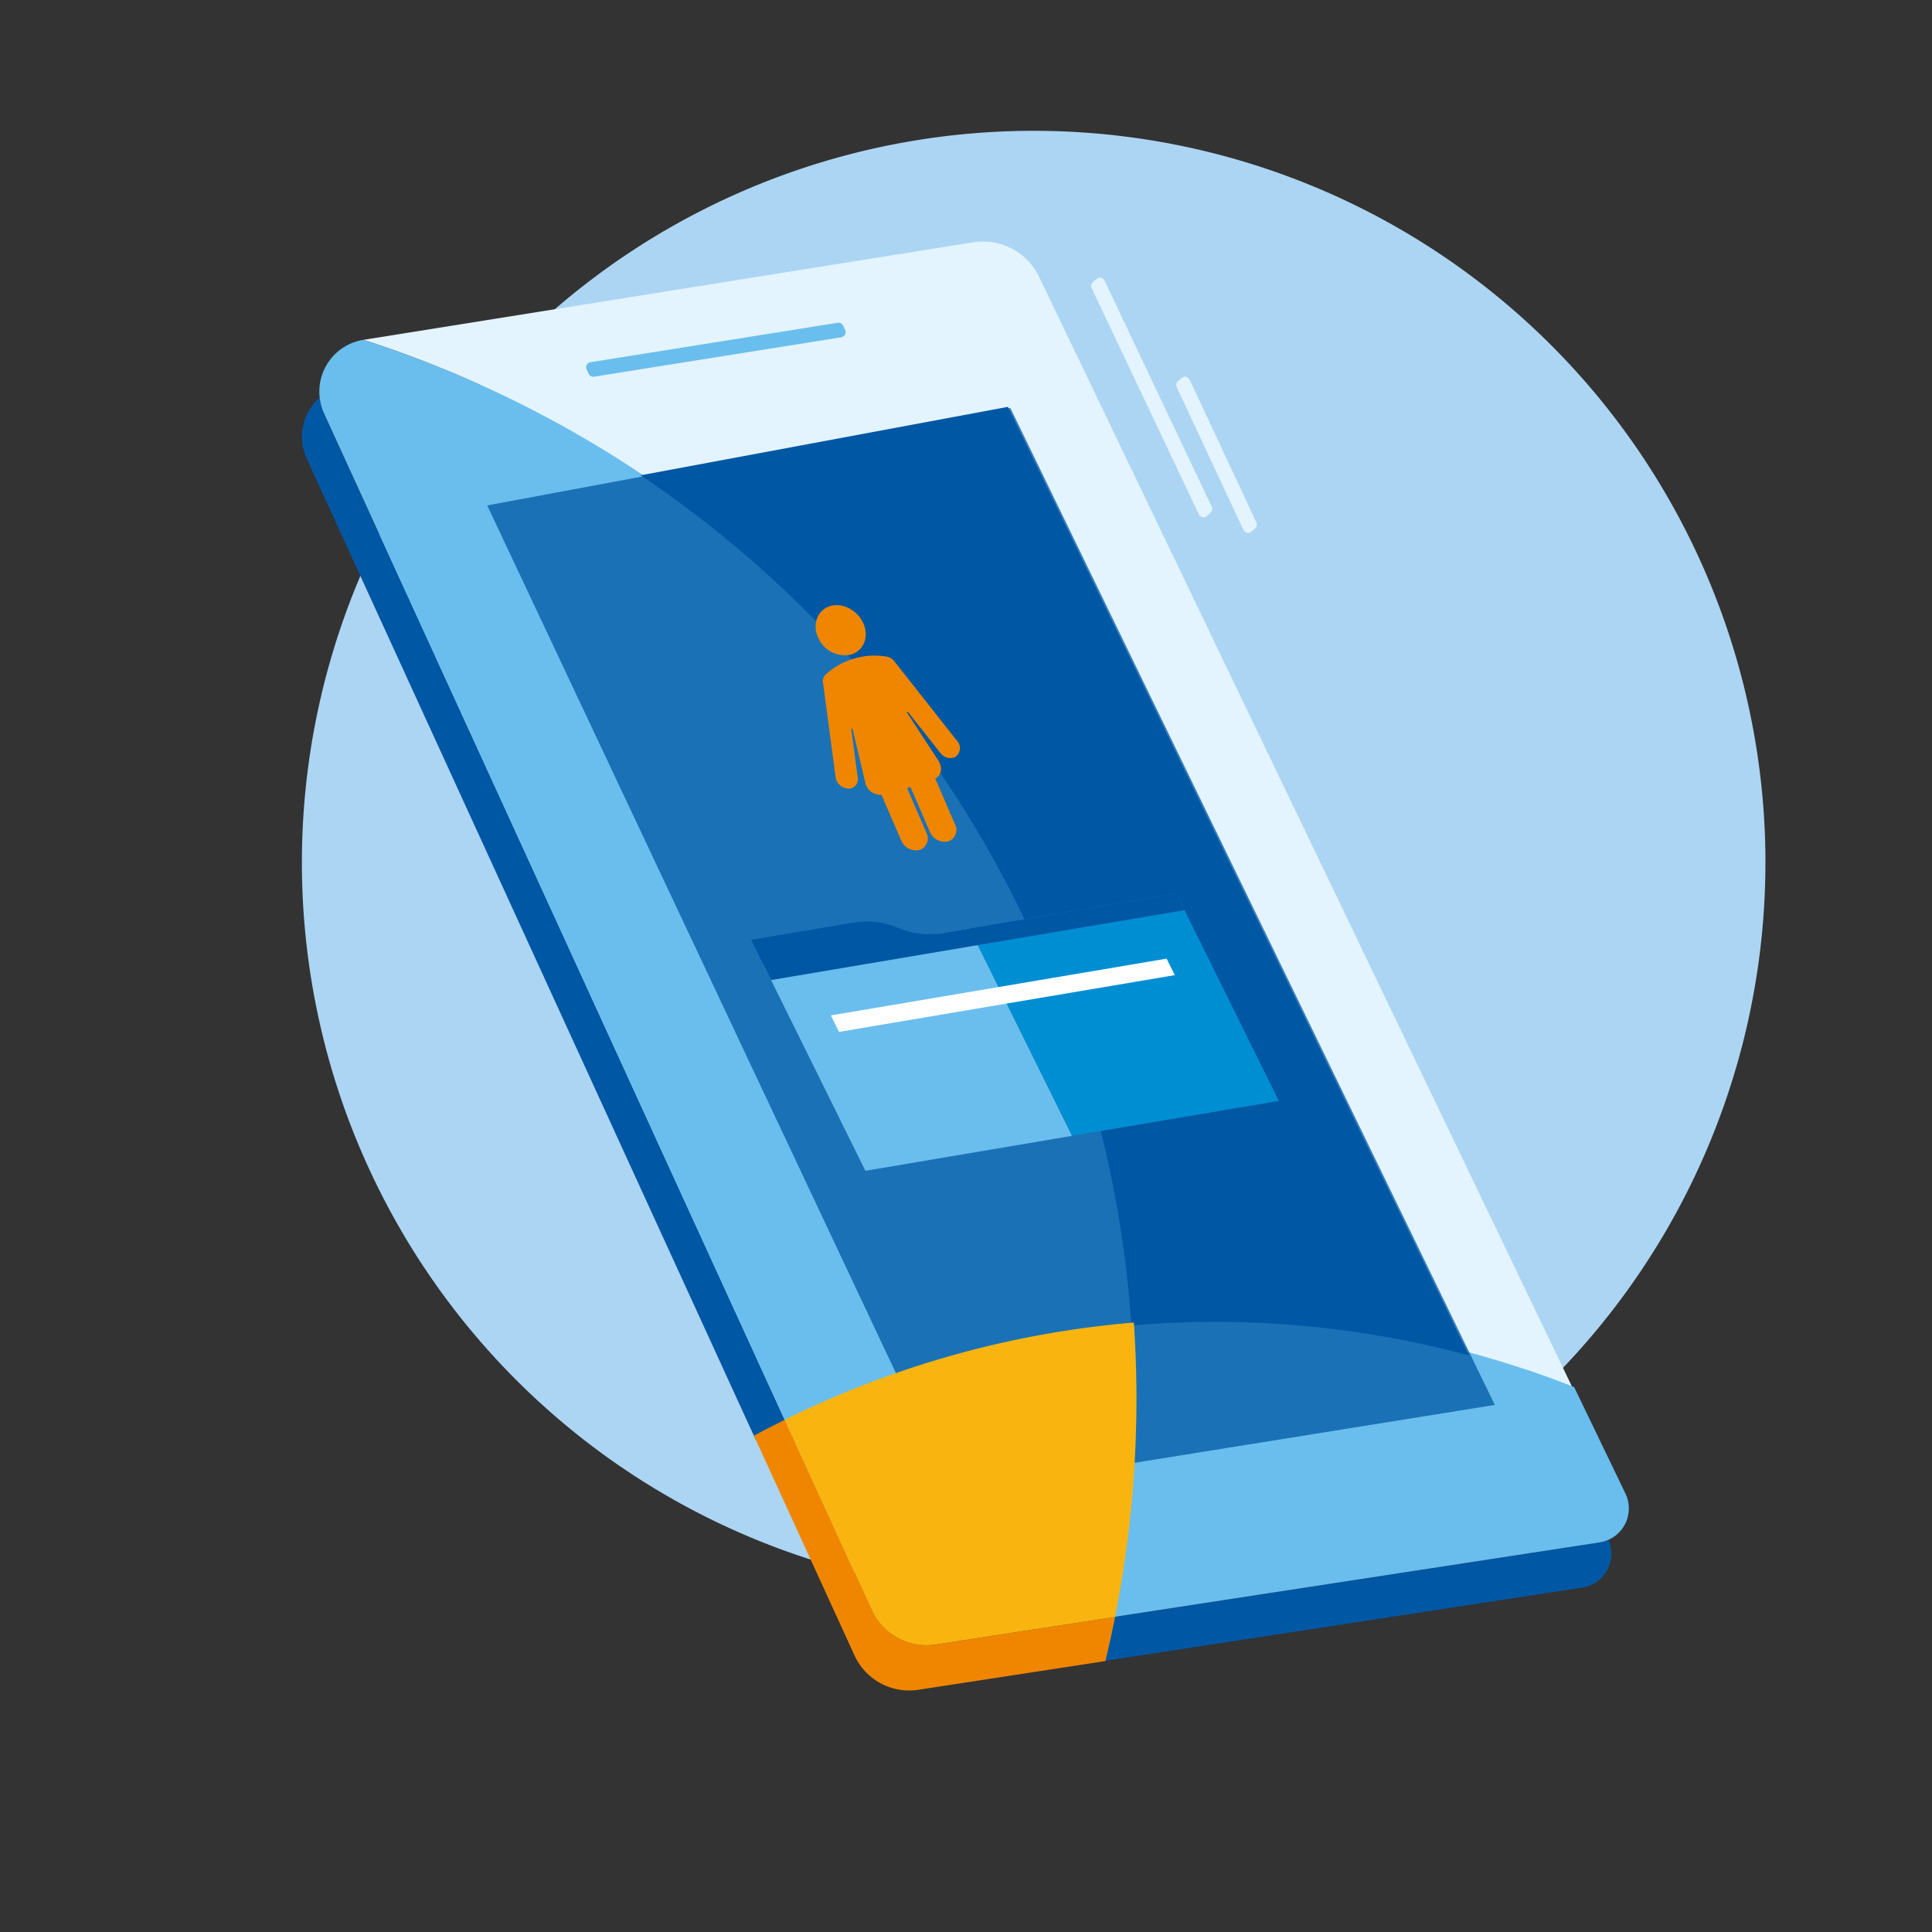 <svg xmlns="http://www.w3.org/2000/svg" xmlns:xlink="http://www.w3.org/1999/xlink" width="384" height="384" viewBox="0 0 384 384">
  <rect x="0" y="0" width="384" height="384" fill="#333333" stroke="none"/>
  <defs>
    <clipPath id="clip-Story_Element_Icon_ZMV_3">
      <rect width="384" height="384"/>
    </clipPath>
  </defs>
  <g id="Story_Element_Icon_ZMV_3" clip-path="url(#clip-Story_Element_Icon_ZMV_3)">
    <rect width="384" height="384" fill="rgba(255,255,255,0)"/>
    <g id="Gruppe_12941" data-name="Gruppe 12941" transform="translate(60 26)">
      <path id="Pfad_6043" data-name="Pfad 6043" d="M-1519.714-1695.428a145.445,145.445,0,0,1-145.445,145.445A145.445,145.445,0,0,1-1810.6-1695.428a145.445,145.445,0,0,1,145.446-145.445,145.445,145.445,0,0,1,145.445,145.445" transform="translate(1810.605 1840.873)" fill="#acd5f3"/>
    </g>
    <g id="Gruppe_12940" data-name="Gruppe 12940" transform="translate(1834.63 1831.555)">
      <g id="Gruppe_12939" data-name="Gruppe 12939" transform="translate(-1774.63 -1783.555)">
        <path id="Pfad_6044" data-name="Pfad 6044" d="M-1562.4-1701.571a12.331,12.331,0,0,0-13.162-7.072l-121.225,19.39h0q8.178,2.63,16.068,5.869a221.821,221.821,0,0,1,136.959,190.25c5.431-.46,10.923-.708,16.473-.708a192.655,192.655,0,0,1,61.72,10.091q4.769,1.609,9.425,3.457Z" transform="translate(1709.023 1708.798)" fill="#e3f4fe"/>
        <path id="Pfad_6045" data-name="Pfad 6045" d="M-1094.322-1106.233c.013.028.021.057.033.085a6.83,6.83,0,0,0,3.425-9.075l-10.24-21.26q-4.669-1.848-9.453-3.457Z" transform="translate(1353.981 1364.191)" fill="#008ed3" opacity="0.43"/>
        <path id="Pfad_6046" data-name="Pfad 6046" d="M-1321.222-1039.167q-.876,4.412-1.929,8.756l95.205-14.608a6.827,6.827,0,0,0,5.168-9.5,6.839,6.839,0,0,1-1.71.512Z" transform="translate(1482.47 1312.564)" fill="#0057a4"/>
        <path id="Pfad_6047" data-name="Pfad 6047" d="M-1637.517-1423.28q3.03-1.636,6.127-3.159l-91.912-200.83a10.4,10.4,0,0,1-.868-3.154,10.4,10.4,0,0,0-2.59,12.144l89.242,194.994h0Z" transform="translate(1727.711 1661.429)" fill="#0057a4"/>
        <path id="Pfad_6048" data-name="Pfad 6048" d="M-1463.544-1070.141a11.938,11.938,0,0,1-12.736-6.821l-17.321-37.846q-3.093,1.531-6.127,3.159h0l19.989,43.677a11.939,11.939,0,0,0,12.736,6.821l37.13-5.7q1.048-4.346,1.929-8.756Z" transform="translate(1589.579 1349.001)" fill="#f08600"/>
        <path id="Pfad_6049" data-name="Pfad 6049" d="M-1499.732-1106.835h0l0,0h0Z" transform="translate(1589.674 1344.182)" fill="#008ed3" opacity="0.43"/>
        <path id="Pfad_6050" data-name="Pfad 6050" d="M-1499.732-1106.835h0l0,0h0Z" transform="translate(1589.674 1344.182)" fill="#008ed3" opacity="0.43"/>
        <path id="Pfad_6051" data-name="Pfad 6051" d="M-1499.732-1106.835h0l0,0h0Z" transform="translate(1589.674 1344.182)" fill="#008ed3" opacity="0.43"/>
        <path id="Pfad_6052" data-name="Pfad 6052" d="M-1499.727-1106.823Z" transform="translate(1589.671 1344.175)" fill="#008ed3" opacity="0.43"/>
        <path id="Pfad_6053" data-name="Pfad 6053" d="M-1499.727-1106.823Z" transform="translate(1589.671 1344.175)" fill="#008ed3" opacity="0.43"/>
        <path id="Pfad_6054" data-name="Pfad 6054" d="M-1499.727-1106.823Z" transform="translate(1589.671 1344.175)" fill="#008ed3" opacity="0.43"/>
        <path id="Pfad_6055" data-name="Pfad 6055" d="M-1499.727-1106.823Z" transform="translate(1589.671 1344.175)" fill="#008ed3" opacity="0.43"/>
        <path id="Pfad_6056" data-name="Pfad 6056" d="M-1533.678-1665.107l-49.143,7.836a1.012,1.012,0,0,1-1.08-.579l-.4-.88a1.012,1.012,0,0,1,.761-1.419l49.143-7.837a1.012,1.012,0,0,1,1.08.58l.4.88A1.012,1.012,0,0,1-1533.678-1665.107Z" transform="translate(1640.898 1684.14)" fill="#6abeed"/>
        <path id="Pfad_6057" data-name="Pfad 6057" d="M-1308.55-1643.569l-21.31-44.97a1.013,1.013,0,0,1,.253-1.2l.732-.632a1.012,1.012,0,0,1,1.576.332l21.31,44.97a1.012,1.012,0,0,1-.253,1.2l-.732.632A1.012,1.012,0,0,1-1308.55-1643.569Z" transform="translate(1486.836 1697.81)" fill="#e3f4fe"/>
        <path id="Pfad_6058" data-name="Pfad 6058" d="M-1273.771-1610.4l-13.261-28.376a1.012,1.012,0,0,1,.253-1.2l.732-.632a1.012,1.012,0,0,1,1.576.333l13.261,28.376a1.012,1.012,0,0,1-.253,1.2l-.732.632A1.012,1.012,0,0,1-1273.771-1610.4Z" transform="translate(1460.917 1667.731)" fill="#e3f4fe"/>
        <g id="Gruppe_12932" data-name="Gruppe 12932" transform="translate(3.472 19.546)">
          <path id="Pfad_6059" data-name="Pfad 6059" d="M-1216.406-1130.64l-10.24-21.26q-4.669-1.848-9.453-3.457a193.773,193.773,0,0,0-61.908-10.091c-5.567,0-11.075.248-16.523.708.335,4.987.521,10.014.521,15.086a222.791,222.791,0,0,1-4.266,43.445l96.733-14.843a6.856,6.856,0,0,0,1.71-.512A6.83,6.83,0,0,0-1216.406-1130.64Z" transform="translate(1476.05 1360.062)" fill="#6abeed"/>
          <path id="Pfad_6060" data-name="Pfad 6060" d="M-1694.057-1653.524q-7.912-3.234-16.117-5.869a10.408,10.408,0,0,0-8.692,11.461,10.393,10.393,0,0,0,.868,3.153l91.912,200.83a192.774,192.774,0,0,1,69.4-19.326C-1562.479-1549.528-1617.585-1622.258-1694.057-1653.524Z" transform="translate(1718.934 1659.392)" fill="#6abeed"/>
        </g>
        <g id="Gruppe_12934" data-name="Gruppe 12934" transform="translate(36.856 33.089)" opacity="0.5">
          <g id="Gruppe_12933" data-name="Gruppe 12933">
            <path id="Pfad_6061" data-name="Pfad 6061" d="M-1530.6-1625.157l96.29,198.146-107.883,17.329-92.361-196.1Z" transform="translate(1634.55 1625.157)" fill="#0057a4"/>
          </g>
        </g>
        <g id="Gruppe_12936" data-name="Gruppe 12936" transform="translate(36.856 33.089)" opacity="0.5">
          <g id="Gruppe_12935" data-name="Gruppe 12935">
            <path id="Pfad_6062" data-name="Pfad 6062" d="M-1530.6-1625.157l96.29,198.146-107.883,17.329-92.361-196.1Z" transform="translate(1634.55 1625.157)" fill="#0057a4"/>
          </g>
        </g>
        <path id="Pfad_6063" data-name="Pfad 6063" d="M-1458.13-1443.147c5.448-.459,10.956-.707,16.523-.707a194.2,194.2,0,0,1,50.558,6.66l-91.621-188.531-73.006,13.605a221.572,221.572,0,0,1,97.546,168.973" transform="translate(1623.005 1658.59)" fill="#0057a4"/>
        <path id="Pfad_6064" data-name="Pfad 6064" d="M-1466.919-1106.488a11.938,11.938,0,0,0,12.736,6.821l35.6-5.463a222.784,222.784,0,0,0,4.266-43.445c0-5.072-.186-10.1-.521-15.086a192.764,192.764,0,0,0-69.4,19.326Z" transform="translate(1580.199 1378.526)" fill="#f9b410"/>
        <g id="Gruppe_12937" data-name="Gruppe 12937" transform="translate(102.114 72.275)">
          <path id="Pfad_6065" data-name="Pfad 6065" d="M-1438.461-1483.151l-12.467-15.808a2.611,2.611,0,0,0-2.086-1,.613.613,0,0,1-.1-.029,14.5,14.5,0,0,0-11.078,3.316c-.021.014-.025.066-.061.076a1.841,1.841,0,0,0-.844,1.877l2.5,18.792a2.636,2.636,0,0,0,2.492,2.261,1.736,1.736,0,0,0,.637-.069,1.853,1.853,0,0,0,1.271-2.091l-1.3-9.717.245-.074c.846,3.548,1.678,7.094,2.521,10.629a3.059,3.059,0,0,0,3.238,2.549l3.917,9.048a3.175,3.175,0,0,0,3.66,1.927,2.408,2.408,0,0,0,1.356-3.428l-3.841-8.872a4.118,4.118,0,0,0,.684-.2l3.841,8.872a3.194,3.194,0,0,0,3.645,1.931,2.408,2.408,0,0,0,1.356-3.428l-3.917-9.048c1.256-.66,1.523-2.215.553-3.684-2.058-3.171-4.151-6.34-6.217-9.522l.233-.07,6.447,8.177a2.467,2.467,0,0,0,2.584.936,1.831,1.831,0,0,0,.564-.29A2.122,2.122,0,0,0-1438.461-1483.151Z" transform="translate(1466.567 1510.123)" fill="#f08600"/>
          <path id="Pfad_6066" data-name="Pfad 6066" d="M-1461.729-1515.683c2.473-.74,3.587-3.492,2.435-6.154s-4.132-4.218-6.6-3.477c-2.5.749-3.584,3.527-2.434,6.183A5.75,5.75,0,0,0-1461.729-1515.683Z" transform="translate(1468.792 1525.498)" fill="#f08600"/>
        </g>
        <g id="Gruppe_12938" data-name="Gruppe 12938" transform="translate(89.309 129.595)">
          <path id="Pfad_6067" data-name="Pfad 6067" d="M-1433.606-1321.317l-41.087,6.948-20.379-41.216,41.087-6.948Z" transform="translate(1497.387 1369.481)" fill="#6abeed"/>
          <path id="Pfad_6068" data-name="Pfad 6068" d="M-1370.834-1331.932l41.087-6.948-20.379-41.216-41.087,6.948Z" transform="translate(1434.616 1380.096)" fill="#008ed3"/>
          <path id="Pfad_6069" data-name="Pfad 6069" d="M-1414.8-1376.791l-1.634-3.305-46.646,7.888a15.943,15.943,0,0,1-8.7-1.082,15.849,15.849,0,0,0-8.647-1.059l-20.5,3.466,3.949,7.988Z" transform="translate(1500.924 1380.096)" fill="#0057a4"/>
          <path id="Pfad_6070" data-name="Pfad 6070" d="M-1392.556-1344.106l-66.736,11.286-1.621-3.279,66.736-11.286Z" transform="translate(1476.742 1360.325)" fill="#fff"/>
        </g>
      </g>
    </g>
  </g>
</svg>
